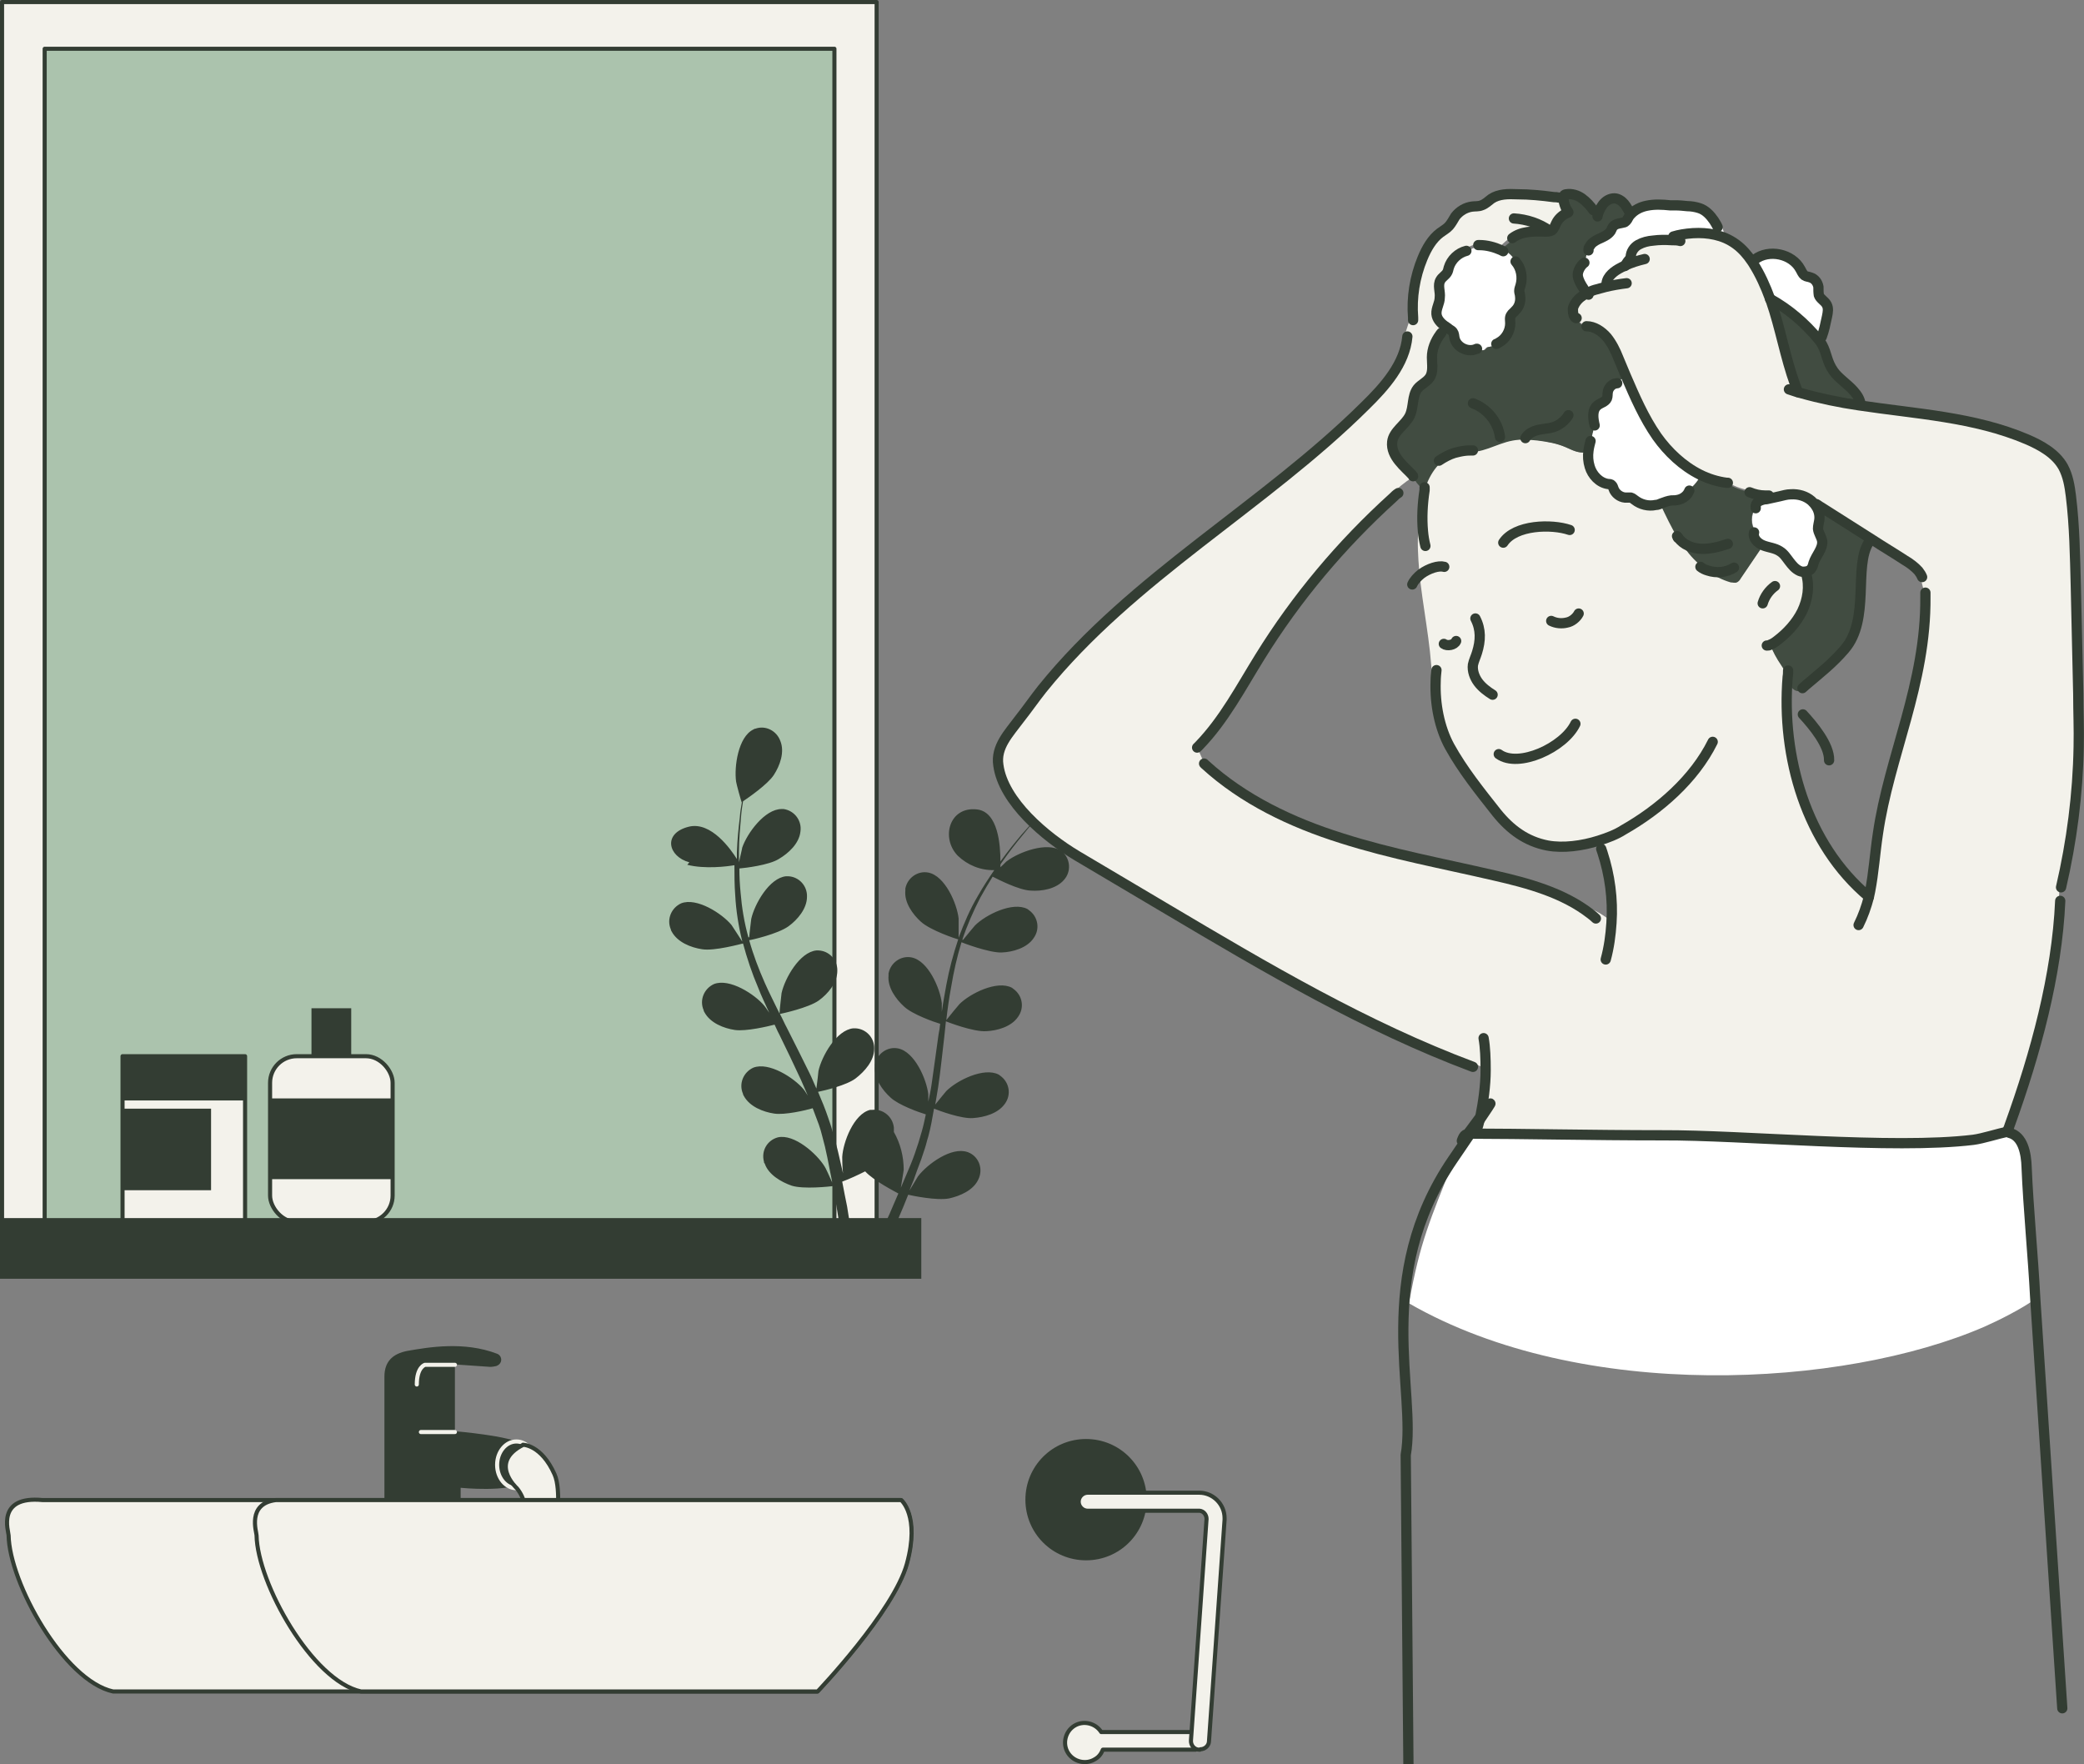 <?xml version="1.0" encoding="UTF-8"?>
<svg id="Calque_1" xmlns="http://www.w3.org/2000/svg" xmlns:xlink="http://www.w3.org/1999/xlink" version="1.1" viewBox="0 0 508.5 430.4">
  <rect x="0" y="0" width="508.5" height="430.4" fill="#808080" stroke="none"/>
  <!-- Generator: Adobe Illustrator 29.0.0, SVG Export Plug-In . SVG Version: 2.1.0 Build 186)  -->
  <defs>
    <style>
      .st0, .st1, .st2, .st3 {
        fill: none;
      }

      .st1 {
        stroke: #f3f2eb;
      }

      .st1, .st2, .st3 {
        stroke-linecap: round;
        stroke-linejoin: round;
      }

      .st4 {
        fill: #333d33;
      }

      .st5 {
        clip-path: url(#clippath-1);
      }

      .st6 {
        clip-path: url(#clippath-3);
      }

      .st7 {
        clip-path: url(#clippath-4);
      }

      .st8 {
        clip-path: url(#clippath-2);
      }

      .st9 {
        fill: #f3f2eb;
      }

      .st10 {
        stroke: #000;
        stroke-miterlimit: 10;
      }

      .st10, .st11 {
        fill: #fff;
      }

      .st12 {
        fill: #d6b399;
      }

      .st13 {
        fill: #414c41;
      }

      .st2, .st3 {
        stroke: #333d33;
      }

      .st14 {
        fill: #abc3ad;
      }

      .st3 {
        stroke-width: 2.5px;
      }

      .st15 {
        clip-path: url(#clippath);
      }
    </style>
    <clipPath id="clippath">
      <rect class="st0" width="299.3" height="430.4"/>
    </clipPath>
    <clipPath id="clippath-1">
      <rect class="st0" width="299.3" height="430.4"/>
    </clipPath>
    <clipPath id="clippath-2">
      <rect class="st0" width="299.3" height="430.4"/>
    </clipPath>
    <clipPath id="clippath-3">
      <rect class="st0" width="299.3" height="430.4"/>
    </clipPath>
    <clipPath id="clippath-4">
      <rect class="st0" width="299.3" height="430.4"/>
    </clipPath>
  </defs>
  <g id="Groupe_351">
    <rect id="Rectangle_302" class="st14" x="8.4" y="10.8" width="196" height="292"/>
    <g id="Groupe_248">
      <g id="Groupe_239">
        <g class="st15">
          <g id="Groupe_238">
            <path id="Tracé_1858" class="st4" d="M279.8,365.9c0-8.2-6.6-14.8-14.8-14.8-8.2,0-14.8,6.6-14.8,14.8s6.6,14.8,14.8,14.8,14.8-6.6,14.8-14.8h0"/>
            <path id="Tracé_1859" class="st9" d="M292.1,423.3c0-.2,0-.4,0-.7-.1,0-.3,0-.4,0h-23c-1.4-2.2-4.4-2.9-6.6-1.5-2.2,1.4-2.9,4.4-1.5,6.6,1.4,2.2,4.4,2.9,6.6,1.5.9-.5,1.5-1.3,1.9-2.3h22.6c.3-1.2.4-2.4.4-3.6"/>
            <path id="Tracé_1860" class="st2" d="M292.1,423.3c0-.2,0-.4,0-.7-.1,0-.3,0-.4,0h-23c-1.4-2.2-4.4-2.9-6.6-1.5-2.2,1.4-2.9,4.4-1.5,6.6,1.4,2.2,4.4,2.9,6.6,1.5.9-.5,1.5-1.3,1.9-2.3h22.6c.3-1.2.4-2.4.4-3.6Z"/>
            <path id="Tracé_1861" class="st9" d="M292.8,426.9c0,0-.1,0-.2,0-1.2,0-2.1-1.1-2-2.3,0,0,0,0,0,0l3.8-54c0-1-.7-1.9-1.7-2,0,0,0,0-.1,0h-27.2c-1.2,0-2.2-1-2.2-2.2s1-2.2,2.2-2.2h27.2c3.4,0,6.2,2.8,6.2,6.2,0,.1,0,.3,0,.4l-3.8,54c0,1.1-1,2-2.1,2"/>
            <path id="Tracé_1862" class="st2" d="M292.8,426.9c0,0-.1,0-.2,0-1.2,0-2.1-1.1-2-2.3,0,0,0,0,0,0l3.8-54c0-1-.7-1.9-1.7-2,0,0,0,0-.1,0h-27.2c-1.2,0-2.2-1-2.2-2.2s1-2.2,2.2-2.2h27.2c3.4,0,6.2,2.8,6.2,6.2,0,.1,0,.3,0,.4l-3.8,54c0,1.1-1,2-2.1,2Z"/>
          </g>
        </g>
      </g>
      <path id="Tracé_1863" class="st9" d="M10.9,11.9h192.7v286.2H10.9V11.9ZM.5,309.4h213.4V.5H.5v308.9Z"/>
      <g id="Groupe_241">
        <g class="st5">
          <g id="Groupe_240">
            <path id="Tracé_1864" class="st2" d="M.5,309.4h213.4V.5H.5v308.9ZM203.6,298.1H10.9V11.9h192.7v286.2Z"/>
          </g>
        </g>
      </g>
      <rect id="Rectangle_292" class="st9" x="29.9" y="257.7" width="29.9" height="40.5"/>
      <rect id="Rectangle_293" class="st2" x="29.9" y="257.7" width="29.9" height="40.5"/>
      <rect id="Rectangle_294" class="st4" x="29.9" y="270.5" width="21.6" height="19.9"/>
      <rect id="Rectangle_295" class="st4" x="29.9" y="257.7" width="29.9" height="10.8"/>
      <g id="Groupe_243">
        <g class="st8">
          <g id="Groupe_242">
            <path id="Tracé_1865" class="st9" d="M88.8,257.7h-15.9c-3.9,0-7,3.1-7,7h0v26.5c0,3.9,3.1,7,7,7h15.9c3.9,0,7-3.1,7-7h0v-26.5c0-3.9-3.1-7-7-7h0"/>
            <rect id="Rectangle_296" class="st2" x="65.9" y="257.7" width="29.9" height="40.5" rx="6.5" ry="6.5"/>
            <rect id="Rectangle_297" class="st4" x="65.9" y="268" width="29.9" height="19.7"/>
            <rect id="Rectangle_298" class="st4" x="76" y="246" width="9.7" height="11.8"/>
            <path id="Tracé_1866" class="st4" d="M216.6,297.2H0v14.8h224.8v-14.8h-8.2Z"/>
          </g>
        </g>
      </g>
      <g id="Groupe_245">
        <g class="st6">
          <g id="Groupe_244">
            <path id="Tracé_1867" class="st4" d="M93.8,368.8v-32.9c0-3.7,2-5.6,5.6-6.3,5.2-.9,13.8-2.4,21.9.7.8.3,1.2,1.2.9,2-.2.5-.6.8-1.1,1-.5.1-1,.2-1.5.2l-8.6-.6v16.3s13.5,1.1,16.6,3.2,3.4,6.6,0,9.2-15.2,1.4-15.2,1.4v6.3l-18.6-.6Z"/>
            <path id="Tracé_1868" class="st4" d="M130.7,357.4c0,3.2-2.1,5.7-4.7,5.7s-4.7-2.6-4.7-5.7,2.1-5.7,4.7-5.7,4.7,2.6,4.7,5.7"/>
            <ellipse id="Ellipse_6" class="st1" cx="126" cy="357.4" rx="4.7" ry="5.7"/>
            <path id="Tracé_1869" class="st9" d="M127.6,352.5s4.5,0,7.7,7.2c.9,2,.9,5.1.9,7,0,1-1.7,1.9-2.7,1.9h-3.6c-.9,0-1.6-.6-1.8-1.4-.4-1.5-1-2.9-2-4.1,0,0-7-6.3,1.6-10.6"/>
            <path id="Tracé_1870" class="st2" d="M127.6,352.5s4.5,0,7.7,7.2c.9,2,.9,5.1.9,7,0,1-1.7,1.9-2.7,1.9h-3.6c-.9,0-1.6-.6-1.8-1.4-.4-1.5-1-2.9-2-4.1,0,0-7-6.3,1.6-10.6Z"/>
            <path id="Tracé_1871" class="st4" d="M111,333h-7.3s-2,.5-2,4.8"/>
            <path id="Tracé_1872" class="st1" d="M111,333h-7.3s-2,.5-2,4.8"/>
            <line id="Ligne_32" class="st0" x1="111" y1="349.4" x2="102.7" y2="349.4"/>
            <line id="Ligne_33" class="st1" x1="111" y1="349.4" x2="102.7" y2="349.4"/>
            <path id="Tracé_1873" class="st9" d="M10.4,366h209.4s4.6,3.7,1.4,15.5-21.8,31.2-21.8,31.2H27.6c-12-2.6-25.3-26.5-25.5-38.1,0-.9-3.2-9.7,8.3-8.6"/>
            <path id="Tracé_1874" class="st2" d="M10.4,366h209.4s4.6,3.7,1.4,15.5-21.8,31.2-21.8,31.2H27.6c-12-2.6-25.3-26.5-25.5-38.1,0-.9-3.1-9.7,8.3-8.6Z"/>
            <path id="Tracé_1875" class="st9" d="M219.8,366H67.3c-7.1.9-4.7,7.8-4.7,8.6.2,11.6,13.5,35.5,25.5,38.1h111.4s18.6-19.5,21.8-31.2-1.4-15.5-1.4-15.5"/>
            <path id="Tracé_1876" class="st2" d="M219.8,366H67.3c-7.1.9-4.7,7.8-4.7,8.6.2,11.6,13.5,35.5,25.5,38.1h111.4s18.6-19.5,21.8-31.2-1.4-15.5-1.4-15.5Z"/>
          </g>
        </g>
      </g>
      <g id="Groupe_247">
        <g class="st7">
          <g id="Groupe_246">
            <path id="Tracé_1877" class="st4" d="M167.7,211c4.3,1.1,9.8.4,11.5.1,0,2.3,0,4.8.2,7.4.2,3.7.8,7.5,1.7,11.1,0,0,0,0,0,.1-.6-1-2.5-3.8-2.6-4-2.3-2.8-8.5-6.8-12.3-5.3-2.4,1.1-3.6,3.9-2.5,6.4,0,.2.1.3.2.5,1.4,2.6,4.7,3.9,7.4,4.3,3,.5,9.5-1.3,10-1.4,1,3.7,2.2,7.3,3.7,10.8.8,2.1,1.8,4.1,2.7,6.1-.6-.9-1.1-1.6-1.2-1.7-2.3-2.8-8.5-6.8-12.3-5.3-2.4,1.1-3.6,3.9-2.5,6.4,0,.2.1.3.2.5,1.4,2.6,4.7,3.9,7.4,4.3,2.7.4,8.2-.9,9.7-1.3.4.8.7,1.6,1.1,2.3,1.8,3.7,3.6,7.4,5.3,11.1.6,1.3,1.1,2.6,1.7,3.9-.5-.8-.9-1.4-1-1.5-2.3-2.8-8.5-6.8-12.3-5.3-2.4,1.1-3.6,3.9-2.5,6.4,0,.2.1.3.2.5,1.4,2.6,4.7,3.9,7.4,4.3,2.6.4,7.7-.8,9.4-1.3.5,1.3,1,2.7,1.5,4,.3.9.6,1.8.8,2.7.2.9.5,1.8.7,2.7.4,1.8.8,3.6,1.1,5.3.2,1.2.5,2.3.7,3.5-.6-1.3-1.7-3.8-1.9-4-1.9-3.1-7.4-8-11.4-7.1-2.6.7-4.1,3.3-3.4,5.9,0,.2,0,.3.2.5.9,2.7,4,4.5,6.6,5.4,2.9.9,9.2.2,10,.1.4,1.9.7,3.8,1,5.5.2,1.3.4,2.6.6,3.8h2.6c-.2-1.3-.5-2.8-.7-4.3-.4-1.9-.8-4-1.2-6.1,1.9-.7,3.8-1.6,5.6-2.5,2.1,2.3,7.4,5,8.1,5.4-.8,1.8-1.5,3.5-2.2,5.1-.4.9-.8,1.7-1.2,2.6h2.7c.2-.5.5-1,.7-1.6.8-1.8,1.6-3.8,2.4-5.8.8.2,7,1.5,10,.9,2.7-.6,5.9-2,7.1-4.6,1.2-2.4.3-5.3-2.1-6.5-.2,0-.3-.2-.5-.2-3.9-1.4-9.8,2.9-12.1,5.9-.1.2-1.3,2.2-2.1,3.5.3-.8.6-1.6,1-2.5.6-1.7,1.2-3.4,1.9-5.2.3-.9.6-1.8.9-2.7.3-.9.5-1.9.8-2.8.6-2.2,1-4.5,1.4-6.8,1.5.6,6.7,2.5,9.5,2.3s6.1-1.1,7.8-3.5c1.6-2.2,1.1-5.2-1.1-6.8-.1-.1-.3-.2-.4-.3-3.6-1.9-10.2,1.4-12.8,4-.2.2-1.8,2.2-2.7,3.3.2-1.4.5-2.8.7-4.2.6-4,1-8.2,1.5-12.3.1-1.3.3-2.5.4-3.8.5.2,6.7,2.6,9.8,2.4,2.7-.1,6.2-1.1,7.8-3.5,1.6-2.2,1.1-5.2-1.1-6.8-.1-.1-.3-.2-.4-.3-3.6-1.9-10.2,1.4-12.8,4-.2.2-2.6,3.1-3.2,3.9.3-2.8.7-5.5,1.2-8.2.6-3.6,1.4-7.2,2.5-10.8.2.1,6.7,2.6,9.8,2.5,2.7-.1,6.2-1.1,7.8-3.5,1.6-2.2,1.1-5.2-1.1-6.8-.1-.1-.3-.2-.4-.3-3.6-1.9-10.2,1.4-12.8,4-.2.2-2,2.4-2.9,3.5h-.2c1.2-3.6,2.7-7,4.4-10.3,1-1.8,2-3.5,3-5.1,1.2.6,6.4,3.3,9.3,3.4,2.7.2,6.2-.4,8.1-2.6,1.8-2,1.6-5-.3-6.8-.1-.1-.3-.2-.4-.3-3.4-2.3-10.3.3-13.2,2.5-.1,0-.8.8-1.6,1.5,0-.2,0-.4,0-.6.1-.2.2-.4.3-.5,1.8-2.6,3.5-4.8,5.1-6.7.9-1.1,1.7-2.1,2.5-3,1.4,0,7.2,0,9.8-1.2,2.5-1.1,5.3-3.2,6-6.1.7-2.6-.9-5.2-3.4-5.9-.2,0-.3,0-.5-.1-4.1-.5-9,5-10.5,8.3-.1.3-1.7,5-1.6,5h0c-.8.9-1.6,1.8-2.5,2.8-1.6,1.9-3.4,4.1-5.2,6.6,0-3.9-.5-12.1-5.7-12.7-6.8-.8-8.9,7-4.7,11.3,2.4,2.3,5.6,3.6,8.9,3.5-1.3,1.9-2.7,4-4,6.3-1.9,3.2-3.4,6.7-4.7,10.2,0,0,0,0,0,.1,0-1.2,0-4.5,0-4.8-.4-3.6-3.3-10.4-7.4-11.2-2.6-.5-5.1,1.3-5.6,3.9,0,.2,0,.3,0,.5-.3,2.9,1.8,5.8,3.8,7.6,2.3,2.1,8.6,4.2,9.1,4.3-1.2,3.6-2.2,7.3-2.9,11.1-.4,2.2-.8,4.4-1.1,6.6,0-1,0-2,0-2.1-.4-3.6-3.3-10.4-7.4-11.2-2.6-.5-5.1,1.3-5.6,3.9,0,.2,0,.3,0,.5-.3,2.9,1.8,5.8,3.8,7.6,2,1.9,7.4,3.8,8.8,4.2-.1.9-.2,1.7-.4,2.6-.6,4.1-1.1,8.2-1.7,12.2-.2,1.4-.5,2.8-.8,4.2,0-.9,0-1.7,0-1.8-.4-3.6-3.3-10.4-7.4-11.2-2.6-.5-5.1,1.3-5.6,3.9,0,.2,0,.3,0,.5-.3,2.9,1.8,5.8,3.8,7.6,1.9,1.8,6.9,3.6,8.6,4.1-.3,1.4-.6,2.8-1,4.2-.3.9-.5,1.8-.8,2.7l-.9,2.7c-.6,1.7-1.3,3.4-2,5-.5,1.1-.9,2.2-1.4,3.3.2-1.4.7-4.1.7-4.4,0-3.2-.8-6.4-2.4-9.2,0-.4,0-.7,0-1.1-.3-2.7-2.7-4.6-5.3-4.3-.2,0-.3,0-.5,0-4,1-6.6,7.9-6.8,11.5,0,.2,0,2.6.2,4-.2-.9-.4-1.7-.6-2.6-.4-1.8-.8-3.5-1.3-5.4l-.8-2.7c-.2-.9-.6-1.8-.9-2.8-.7-2.1-1.6-4.3-2.5-6.4,1.5-.3,7-1.6,9.2-3.3s4.5-4.3,4.5-7.2c.1-2.7-2-4.9-4.6-5-.2,0-.3,0-.5,0-4.1.4-7.7,6.8-8.5,10.4,0,.2-.3,2.8-.5,4.3-.6-1.3-1.1-2.6-1.7-3.8-1.8-3.7-3.7-7.4-5.5-11-.6-1.1-1.1-2.3-1.7-3.4.5-.1,7-1.5,9.5-3.3,2.2-1.6,4.5-4.3,4.5-7.2.1-2.7-2-4.9-4.6-5-.2,0-.3,0-.5,0-4.1.4-7.7,6.8-8.5,10.4,0,.3-.5,4-.5,5-1.2-2.5-2.5-5-3.6-7.5-1.5-3.4-2.8-6.8-3.8-10.4.3,0,7-1.5,9.6-3.4,2.2-1.6,4.5-4.3,4.5-7.2.1-2.7-2-4.9-4.6-5-.2,0-.3,0-.5,0-4.1.4-7.7,6.8-8.5,10.4,0,.2-.4,3.1-.5,4.5h-.2c-1-3.6-1.6-7.2-1.9-10.9-.2-2-.3-4-.3-5.9,1.3-.1,7.2-.8,9.6-2.3,2.4-1.4,5-3.8,5.3-6.7.4-2.6-1.4-5.1-4.1-5.5-.2,0-.3,0-.5,0-4.1,0-8.4,5.9-9.6,9.4,0,.2-.5,2.2-.8,3.6,0-.9,0-1.7,0-2.6,0-3.1.3-5.9.5-8.4.1-1.4.3-2.7.5-3.9,1.2-.8,6-4.1,7.5-6.4,1.5-2.3,2.7-5.6,1.6-8.3-.9-2.5-3.6-3.9-6.1-3-.2,0-.3.1-.5.2-3.7,1.8-4.7,9.1-4.2,12.7,0,.3,1.3,5.1,1.4,5.1h0c-.2,1.1-.4,2.3-.5,3.7-.3,2.5-.6,5.3-.7,8.4,0,.6,0,1.2,0,1.7-1.5-2.4-6.3-9.2-11.7-7.9-6.5,1.6-5.1,7.3.1,8.7"/>
          </g>
        </g>
      </g>
    </g>
  </g>
  <g>
    <g>
      <path class="st11" d="M359.7,276.7c11,0,29.1.4,46,.4,19.8-.1,56.3,3.5,76,1.1,2.3-.3,6-1.5,8.4-2,0,0,0,.2,0,.3h.3c3.3.9,4.1,5.1,4.2,8.5.4,9.8,1.6,22.1,2.1,31.9-3.5,2.5-9.1,5.3-12.5,6.8-34.3,14.9-98.2,18.6-140.4-5.7,2.7-15.2,5.2-20.4,10.9-34.9.6-1.6,1.6-3,2.2-4.6.6-1.6.9-1.7,2.6-1.7h.2Z"/>
      <path class="st11" d="M445.2,79.7l.6.2c-.3,1.5-.7,2.9-1.2,4.3-.2-.4-.5-.9-.9-1.3-3.3-4-7.3-7.4-11.8-9.9-1.1-3-2.4-5.9-4.1-8.6-.1-.2-.3-.4-.4-.6.3-.1.6-.2.9-.3h0c3.4-2.8,9.1-1.5,11.1,2.3.3.5.5,1.1,1,1.5.4.3,1,.3,1.5.5,1,.3,1.7,1.2,1.9,2.3,0,.7,0,1.4.1,2,.3.9,1.4,1.4,1.9,2.3.5.9.3,1.9.1,2.9-.2.9-.4,1.8-.6,2.7Z"/>
      <path class="st11" d="M431,121.8c1.1-.2,2.1-.5,3.2-.7.9-.2,1.9-.4,2.8-.5,1.8,0,3.7.5,5,1.6.4.4.8.8,1.1,1.3.6,1.1,1,2.3.8,3.5,0,.7-.3,1.3-.3,2,0,1,.8,1.9,1,2.9.3,2-1.5,3.6-2.1,5.5-.1.4-.2.7-.4,1.1-.4.8-1.3,1.1-2.2,1-.3,0-.6,0-.8-.2-1.1-.4-1.8-1.4-2.5-2.3-.7-.9-1.3-1.9-2.3-2.5-1.2-.8-2.7-.9-4-1.4,0,0,0,0,0,0-1.4-.5-2.7-1.8-2.3-3.2l.4-.2c-1.2-1.7-1.2-4.1,0-5.8,0-.5.2-1.1.6-1.4.5-.4,1.1-.5,1.7-.6.1,0,.2,0,.3,0Z"/>
      <path class="st13" d="M440.7,167.1h0c-.4.7-.9,1.3-1.6,1.5-.9.2-1.8-.5-2.2-1.3-.4-.7-.5-1.5-.8-2.2,0-.1,0-.3-.2-.4-.3-.7-.8-1.4-1.2-2-1.1-1.7-2.1-3.5-2.8-5.3.6-.2,1.2-.6,1.7-1,2.5-1.9,4.7-4.3,6.1-7.1,1.4-2.9,1.9-6.2,1-9.2h-.6c0,0,0-.2-.1-.4.9,0,1.8-.2,2.2-1,.2-.3.3-.7.4-1.1.6-1.9,2.4-3.6,2.1-5.5-.2-1-.9-1.9-1-2.9,0-.7.2-1.3.3-2,.2-1.2-.1-2.5-.8-3.5.4,0,.8,0,1.2.1,4.2,2.7,8.4,5.3,12.6,8-.2.3-.4.5-.5.8l-.3-.2c-3.8,5.9.3,18.8-5.9,26.1-3,3.5-6,5.8-9.4,8.7Z"/>
      <path class="st13" d="M431.9,72.9c4.5,2.5,8.5,5.9,11.8,9.9.4.5.7.9.9,1.3,1.2,2.2,1.1,4.1,2.8,6.5,1.1,1.6,3.4,3.1,4.9,4.8.5,1.1.9,2.3,1.3,3.5-4.8-.7-9.5-1.6-14.2-3-.6-.7-1.1-1.4-1.5-2.1-2.4-6.6-3.6-13.8-5.9-20.4,0-.2-.1-.3-.2-.5Z"/>
      <path class="st9" d="M347.1,129.6c-.3-3.3-.1-6.7.4-10,0-.1,0-.3,0-.4,1.2-3.8,3.6-7.2,7.3-8.6h0c.8-.3,1.6-.5,2.4-.6,3.9.8,7.8-1.9,11.7-2.6,2-.4,4.2-.2,6.2,0,2.3.3,4.6.7,6.7,1.6,1.2.5,2.3,1.2,3.6,1.3.7,0,1.5,0,2.1-.3-.2,1.4-.1,2.7.3,4,.6,2,2.3,3.9,4.5,4.2.3,0,.7,0,.9.3.2.2.3.5.4.8.4,1.2,1.6,2.1,2.8,2.2.5,0,.9,0,1.4,0,.4.1.7.4,1,.6,1.4,1.1,3.3,1.6,5.1,1.2.5,0,.9-.2,1.4-.4,1.3,2.8,2.6,5.5,4.2,8.1h0c.6,1,1.3,2.1,2.1,3,1.5,1.9,3.2,3.6,5.1,5,1.7,1.3,3.7,2.3,5.7,2.8.5.1,1,.2,1.5,0,.4-.2.7-.5.9-.9,1.8-2.7,3.7-5.4,5.5-8.1,1.3.5,2.8.6,4,1.4,1,.6,1.6,1.6,2.3,2.5.7.9,1.4,1.8,2.5,2.3.3.1.5.2.8.2,0,.2,0,.4.1.6h.6c.9,2.9.4,6.2-1,9.1-1.4,2.8-3.6,5.2-6.1,7.1-.5.4-1.1.8-1.7,1,.7,1.9,1.7,3.7,2.8,5.3.4.7.9,1.3,1.2,2,0,.1.1.3.2.4-1.6,19.5,4.5,40.9,19.8,53.7h0c.1-.5.2-.9.3-1.4.9-4.6,1.2-9.4,1.9-14,2.7-18.9,11.8-36.6,11.6-57.9-.4-2.1-1-4.2-1.7-6.2-.9-1.1-2.1-1.9-3.3-2.6-2.6-1.7-5.3-3.3-7.9-5-4.2-2.6-8.4-5.3-12.6-8-.4,0-.8,0-1.2-.1-.3-.5-.7-.9-1.1-1.3-1.4-1.2-3.2-1.7-5-1.6-1,0-1.9.3-2.8.5-1.1.2-2.1.5-3.2.7-.1-.3-.2-.6-.3-.9-.1-.3-.2-.6-.3-.8-1.1,0-2.3,0-3.4-.2-2-.3-3.9-1.1-5.6-2.1-2.3-.3-4.5-1-6.5-2-4.2-2.1-7.8-5.5-10.5-9.3-3.2-4.5-5.4-9.6-7.6-14.8-.6-1.4-1.2-2.9-1.8-4.3-.8-1.8-1.6-3.6-2.8-5.1-1.2-1.5-3-2.6-5-2.7v.2c-1.2-.4-2.1-1.3-2.7-2.3-.4-.7-.6-1.5-.6-2.3.3-1.1,1-2,1.9-2.7.5-.4,1-.7,1.6-1,.6-.3,1.3-.5,1.9-.8.8-.3,1.7-.5,2.6-.7,0-.3.1-.6.2-.9.2-1.7,1.9-3,3.5-3.8.3-.2.7-.3,1-.5.4-.8.9-1.5,1.5-2h-.1c0-1.4.8-2.5,1.9-3.1,1.1-.6,2.3-.9,3.6-1,1.5-.2,3-.2,4.5-.1.8-.5,1.7-1,2.5-1.4,3.6-.6,7.3-.5,10.6.9.9.4,1.8.9,2.6,1.5,1.5,1.1,2.8,2.6,3.8,4.1.1.2.3.4.4.6,1.7,2.7,3,5.6,4.1,8.6,0,.2.1.3.2.5,2.3,6.6,3.5,13.8,5.9,20.4.2.6.5,1.3.7,1.9.2,0,.5.2.7.2,4.6,1.3,9.4,2.3,14.2,3,13.9,2.1,28.1,2.8,41,8.3,3.5,1.5,7,3.5,8.8,6.7,1.2,2.2,1.6,4.7,1.9,7.1.9,7.3,1,14.6,1.2,21.9.2,8.8.4,17.6.6,26.4,0,4.3.2,8.6.1,12.9-.2,11.6-1.7,23.1-4.3,34.3l-.5.5c.2.8.2,1.7,0,2.5h.2c-.8,18.2-6,37.2-12.4,54.9,0,.5-.2,1-.3,1.5-2.4.5-6.1,1.7-8.4,2-19.7,2.4-56.2-1.2-76-1.1-16.9,0-34.9-.4-46-.4.4-1.4.9-2.8,1.3-4.2h0c.8-3.4,1.3-7.5,1.3-11.4-.9-.4-1.8-.8-2.8-1.2l-.2.5c-26.2-9.8-50.4-24.2-74.5-38.4-7.4-4.4-14.7-8.7-22.1-13.1-7.7-4.6-18-13.2-19.2-22.1-.6-4.6,2.7-7.9,5.1-11.2,1.8-2.5,3.6-5,5.6-7.4,22.1-27.4,54-44.7,78.8-69.1,4.8-4.7,9.6-10.2,10.3-16.9h-.2c.5-1.6,1-3.1,1.6-4.6-.4-4.9.4-9.9,2.3-14.5,1-2.4,2.3-4.7,4.3-6.2.8-.6,1.6-1,2.2-1.7.6-.7,1-1.5,1.5-2.3,1-1.3,2.5-2.2,4.1-2.4.8-.1,1.6,0,2.3-.3.9-.3,1.6-1,2.4-1.6,1.8-1.2,4.1-1.2,6.3-1.1,3,0,6,.3,9,.7h0c.7.5,1.5.7,2.3.7.1.9.4,1.7.8,2.5,0,.2,0,.5,0,.7-1.1.5-2,1.4-2.6,2.5-.3.6-.5,1.3-1,1.7-.5.3-1.1.3-1.8.3-2.8,0-5.8,0-7.9,1.6v.3c-.8.6-1.8,1.4-2.6,2.3,0,.1-.2.2-.3.3-1.6-.8-3.4-1.2-5.2-1.2v.2c-1.1.2-2.2.7-3.1,1.3h0c-2,.5-3.7,2-4.3,4-.1.4-.2.9-.4,1.2-.4.7-1.2,1.1-1.6,1.8-.8,1.3,0,2.9-.2,4.3,0,1.4-.9,2.6-.8,4,.1,1.2,1,2.2,2,2.9-.5.7-1.2,1.3-1.1,2.1-1.2,1.6-1.9,3.6-2,5.6,0,1.7.3,3.6-.6,5-.7,1.1-2,1.6-2.9,2.6-1.5,1.8-1,4.5-1.9,6.6-1.1,2.4-4,3.8-4.3,6.4-.5,3.6,3.2,6.3,5,8.2h-.1c.1.4.3.7.4,1-1.9,1.2-3.6,2.6-5.2,4.2h0c-12.6,11.4-23.5,24.6-32.5,39-4.6,7.4-8.7,15.3-14.8,21.6,0,.1,0,.3,0,.4,0,.8.4,1.5.7,2.2.3.6.5,1.2.8,1.8h0c9.4,8.7,21.2,14.3,33.3,18.1,12.2,3.9,24.8,6.2,37.3,9.1,8.3,1.9,16.8,4.2,23.5,9.4l.4-.6c1.7.7,3.3,1.7,4.7,2.8.3-5.8-.4-11.7-2.2-17.2h0c-.3-1-.6-2-.9-3-4.2,1.3-8.8,1.8-12.5,1.2-5.2-.9-9.2-3.9-12.4-8-4.1-5.2-8.3-10.4-11.5-16.2-2.5-4.6-3.5-10.4-3.4-15.8h-.5c-.3-8.8-2.3-17.5-3.1-26.2-.3-3.5-.5-6.9-.2-10.4h.6Z"/>
      <path class="st12" d="M427,119.9c1.1.2,2.3.3,3.4.2.1.3.2.6.3.8-1.3,0-2.6-.3-3.8-.8v-.2Z"/>
      <path class="st11" d="M410.4,57.2c-.9.4-1.7.9-2.5,1.4-1.5,0-3,0-4.5.1-1.2.1-2.5.4-3.6,1-1.1.6-1.9,1.8-1.9,3h.1c-.6.7-1.2,1.4-1.5,2.2-.3.1-.7.3-1,.5-1.6.8-3.3,2-3.5,3.8,0,.3-.2.6-.2.9-.9.2-1.7.5-2.6.7-.7.2-1.3.5-1.9.8-.3-.3-.6-.7-.8-1.1-.6-.9-1.2-1.9-1.4-3-.2-1.1.7-2.6,1.6-3.3h0c0-1.4.4-2.9,1.1-4.1h.2c.4-.7,1.2-1.2,2-1.6,1.1-.5,2.4-1,3.1-2,.3-.5.4-1.1.9-1.4.6-.5,1.5-.5,2.2-.7.3,0,.5-.2.7-.4.2-.2.3-.4.4-.6.2-.4.4-.7.7-1,1-1.1,2.4-1.8,3.9-2.1,1.9-.4,3.8-.3,5.7-.1.4,0,.9,0,1.3,0,1,0,1.9.1,2.9.2,1,0,2.1.2,3,.5,1.5.5,2.6,1.7,3.5,3h.2c1,.4,1.7,1.3,2,2.4.2.6.3,1.3.4,2-3.2-1.4-7-1.6-10.6-.9Z"/>
      <path class="st13" d="M411.6,120.8c-.2-.2-.4-.3-.3-.4,1.2-1.4,3.1-2.8,3.5-4.5,2,1,4.2,1.7,6.5,2,1.7,1,3.6,1.8,5.6,2.1v.2c1.1.5,2.4.8,3.7.8.1.3.2.6.3.9-.1,0-.2,0-.3,0-.6.1-1.2.3-1.7.6-.4.3-.7.9-.6,1.4-1.2,1.7-1.2,4.1,0,5.8l-.4.2c-.4,1.4.9,2.7,2.3,3.2,0,0,0,0,0,0-1.8,2.7-3.7,5.4-5.5,8.1-.2.4-.5.7-.9.9-.5.2-1,0-1.5,0-2.1-.6-4-1.6-5.7-2.8-1.9-1.4-3.7-3.1-5.1-5-.8-1-1.4-2-2.1-3h0c-1.6-2.6-2.9-5.4-4.2-8.1.8-.3,1.6-.6,2.4-.7.6,0,1.2,0,1.9-.2.8-.2,1.5-.7,2-1.3Z"/>
      <path class="st11" d="M389.1,103.8c-.4-1.7-.7-3.8.7-4.9.7-.6,1.9-.8,2.3-1.7.2-.5.1-1,.2-1.5.1-.9.8-1.8,1.7-2.1.7-.9,1.8-1.3,2.8-1.9,2.2,5.1,4.4,10.2,7.6,14.8,2.7,3.8,6.3,7.2,10.5,9.3-.4,1.7-2.3,3.2-3.5,4.5,0,.1,0,.3.3.4-.5.7-1.2,1.2-2,1.3-.6.1-1.2.1-1.9.2-.8.1-1.6.4-2.4.7-.5.2-.9.3-1.4.4-1.8.4-3.7-.1-5.1-1.2-.3-.2-.6-.5-1-.6-.4-.1-.9,0-1.4,0-1.3,0-2.5-.9-2.8-2.2,0-.3-.1-.6-.4-.8-.2-.2-.6-.3-.9-.3-2.1-.3-3.8-2.1-4.5-4.2-.4-1.3-.5-2.7-.3-4,0-.8.3-1.6.5-2.3h0c.2-1.3.5-2.7.9-3.8Z"/>
      <path class="st11" d="M366.4,60.8c1.5.5,2.7,1.7,3.4,3.1h0c1.4,1.6,1.9,3.9,1.2,5.9-.1.4-.3.9-.3,1.3,0,.4,0,.8.2,1.2.2,1.3-.3,2.7-1.2,3.6-.4.3-.8.6-1,1.1-.3.6-.2,1.4-.2,2,0,1.9-1.1,3.8-2.8,4.7-.4.4-1.3.8-2.7,1-.4,0-.6.5-.9.7-.6.2-1.1,0-1.7-.2-2,1.1-5-.3-5.4-2.6-.1-.5-.1-1.1-.4-1.5-.2-.3-.6-.5-.9-.7-.4-.2-.8-.5-1.1-.8-1-.8-1.9-1.7-2-2.9-.1-1.4.7-2.6.8-4,.1-1.5-.6-3.1.2-4.3.4-.7,1.2-1.1,1.6-1.8.2-.4.3-.8.4-1.2.6-2,2.3-3.5,4.3-4.1h0c1-.5,2-1,3.1-1.2v-.2c1.8,0,3.6.5,5.2,1.2,0-.1.2-.2.3-.3Z"/>
      <path class="st13" d="M369.2,58.5v-.3c2-1.7,5-1.7,7.8-1.6.6,0,1.3,0,1.8-.3.5-.4.7-1.1,1-1.7.5-1.1,1.5-2,2.6-2.5.1,0,.3-.1.4-.2-.1-.2-.2-.4-.4-.6-.4-.8-.7-1.6-.8-2.5,0-.1,0-.3,0-.4,0-.2,0-.4.1-.6.1-.2.4-.3.6-.3,1.3-.2,2.7.2,3.8,1,1.1.8,2,1.8,2.8,2.9h0c.3.4.5.8.8,1.2h.3c.3-.9.7-1.8,1.3-2.6.7-.9,1.7-1.5,2.8-1.5.9,0,1.8.6,2.4,1.3.6.7,1,1.6,1.5,2.4h.1c-.3.4-.5.8-.7,1.1-.1.2-.2.5-.4.6-.2.2-.5.3-.7.4-.8.2-1.7.1-2.2.7-.4.4-.6,1-.9,1.4-.7,1.1-2,1.5-3.1,2-.8.4-1.6,1-2,1.7h-.2c-.7,1.2-1,2.6-1.1,4.1h0c-.9.6-1.8,2.2-1.6,3.3.2,1.1.8,2.1,1.4,3,.2.4.5.8.8,1.1-.6.3-1.1.6-1.6,1-.9.7-1.6,1.7-1.9,2.7,0,.2,0,.4,0,.6,0,.7.2,1.5.7,1.8.6,1,1.5,1.9,2.6,2.3v-.2c2,0,3.8,1.2,5,2.7,1.2,1.5,2.1,3.3,2.8,5.1.6,1.4,1.2,2.9,1.8,4.3-1,.5-2.1,1-2.8,1.9-.9.3-1.6,1.1-1.7,2.1,0,.5,0,1-.2,1.5-.4.9-1.5,1.1-2.3,1.7-1.4,1.1-1.1,3.2-.7,4.9-.4,1.1-.7,2.6-.9,3.8h0c-.2.8-.4,1.5-.5,2.3-.6.3-1.4.4-2.1.3-1.3-.2-2.4-.8-3.6-1.3-2.1-.9-4.4-1.3-6.7-1.6-2.1-.2-4.2-.4-6.2,0-4,.7-7.8,3.5-11.7,2.6-.8.1-1.6.3-2.4.5h0c-3.7,1.5-6.1,4.9-7.3,8.7,0,.1,0,.3,0,.4h0c-1-.7-1.9-1.6-2.5-2.6-.2-.3-.3-.5-.4-.8h.1c-1.8-2.1-5.4-4.8-5-8.4.3-2.6,3.2-4.1,4.3-6.4,1-2.1.5-4.8,1.9-6.6.8-1,2.1-1.5,2.9-2.6,1-1.4.6-3.3.6-5,0-2,.8-4,2-5.6,0-.7.6-1.4,1.1-2.1.4.3.8.5,1.1.8.3.2.7.4.9.7.3.4.3,1,.4,1.5.5,2.3,3.4,3.6,5.4,2.6.6.2,1.1.4,1.7.2.4-.1.5-.6.9-.7,1.3-.2,2.3-.6,2.7-1,1.7-.9,2.8-2.8,2.8-4.7,0-.7-.2-1.4.2-2,.2-.4.7-.7,1-1.1,1-.9,1.4-2.3,1.2-3.6,0-.4-.2-.8-.2-1.2,0-.5.2-.9.3-1.3.6-2,.2-4.3-1.2-5.9h0c-.7-1.4-1.9-2.5-3.4-3.1.8-.9,1.9-1.7,2.8-2.3Z"/>
    </g>
    <g>
      <path class="st3" d="M360,150.9c1.4,2.7,1.3,5.4.4,8.3-.3,1-.8,2-1,3-.2,1.5.4,3.1,1.3,4.3.9,1.2,2.2,2.2,3.5,3"/>
      <path class="st3" d="M365.7,184c4.8,3.5,15.9-1.6,18.7-7.4"/>
      <path class="st3" d="M352.3,157.1c.8.6,2.6.3,3-.7"/>
      <path class="st3" d="M378.5,151.5c1.2.6,2.6.7,3.8.4,1.2-.2,2.4-1.2,2.9-2.2"/>
      <path class="st3" d="M350.5,163.5c-.1.9-.2,1.8-.2,2.8-.2,5.4.9,11.2,3.4,15.8,3.2,5.8,7.4,11,11.5,16.2,3.3,4.1,7.2,7,12.4,8,3.8.7,8.4.1,12.5-1.2,2.2-.7,4.3-1.5,6-2.6,8.8-5,17.3-12.4,21.8-21.5"/>
      <path class="st3" d="M344.6,142.6c.4-.9,1.2-1.8,2.2-2.6,1.8-1.3,4.2-2.1,5.6-1.7"/>
      <path class="st3" d="M366.8,132.4c2.9-4.4,11.8-4.6,16.2-3.1"/>
      <path class="st3" d="M388.1,107.6c-.2.8-.4,1.5-.5,2.3-.2,1.4-.1,2.7.3,4,.6,2,2.3,3.9,4.5,4.2.3,0,.7,0,.9.3.2.2.3.5.4.8.4,1.2,1.6,2.1,2.8,2.2.5,0,.9,0,1.4,0,.4.1.7.4,1,.6,1.4,1.1,3.3,1.6,5.1,1.2.5,0,.9-.2,1.4-.4.8-.3,1.6-.6,2.4-.7.6,0,1.2,0,1.9-.2.8-.2,1.5-.7,2-1.3.2-.3.4-.6.5-.9"/>
      <path class="st3" d="M389.1,103.8c-.4-1.7-.7-3.8.7-4.9.7-.6,1.9-.8,2.3-1.7.2-.5.1-1,.2-1.5.1-.9.8-1.8,1.7-2.1.2,0,.4-.1.6-.1"/>
      <path class="st3" d="M366,106.6c-.5-3.7-3.1-6.9-6.6-8.2"/>
      <path class="st3" d="M372.2,106.9c.6-1.1,1.9-1.7,3.1-2,1.2-.3,2.5-.3,3.8-.7,1.5-.5,2.8-1.6,3.6-2.9"/>
      <path class="st3" d="M359.4,109.9c-.7,0-1.4,0-2.1.1-.8.1-1.6.3-2.4.5-1.3.4-2.6,1.1-3.8,1.9"/>
      <path class="st3" d="M344.8,78.1c0-.2,0-.4,0-.6-.4-4.9.4-9.9,2.3-14.5,1-2.4,2.3-4.7,4.3-6.2.8-.6,1.6-1,2.2-1.7.6-.7,1-1.5,1.5-2.3,1-1.3,2.5-2.2,4.1-2.4.8-.1,1.6,0,2.3-.3.9-.3,1.6-1,2.4-1.6,1.8-1.2,4.1-1.2,6.3-1.1,3,0,6,.3,9,.7.4,0,.7,0,1.1.1"/>
      <path class="st3" d="M369.4,53.3c3.1.2,6.2,1.2,8.7,3"/>
      <path class="st3" d="M360.7,59.8c0,0,.2,0,.3,0,1.8,0,3.6.5,5.2,1.2.2.1.4.2.6.3"/>
      <path class="st3" d="M389.8,52.8c0,0,0-.1,0-.2.3-1,.7-1.9,1.3-2.7.7-.9,1.7-1.5,2.8-1.5.9,0,1.8.6,2.4,1.3.6.7,1,1.6,1.5,2.4"/>
      <path class="st3" d="M357.8,61.2c-2,.5-3.7,2.1-4.3,4.1-.1.4-.2.9-.4,1.2-.4.7-1.2,1.1-1.6,1.8-.8,1.3,0,2.9-.2,4.3,0,1.4-.9,2.6-.8,4,.1,1.2,1,2.2,2,2.9.4.3.8.5,1.1.8.3.2.7.4.9.7.3.4.3,1,.4,1.5.5,2.3,3.4,3.6,5.4,2.6,0,0,0,0,.1,0"/>
      <path class="st3" d="M365.1,83.9c.2,0,.4-.2.6-.3,1.7-.9,2.8-2.8,2.8-4.7,0-.7-.2-1.4.2-2,.2-.4.7-.7,1-1.1,1-.9,1.4-2.3,1.2-3.6,0-.4-.2-.8-.2-1.2,0-.5.2-.9.3-1.3.6-2,.2-4.3-1.2-5.9"/>
      <path class="st3" d="M369,58.1c2.2-1.7,5.2-1.7,7.9-1.6.6,0,1.3,0,1.8-.3.5-.4.7-1.1,1-1.7.5-1.1,1.5-2,2.6-2.5.1,0,.3-.1.4-.2-.1-.2-.2-.4-.4-.6-.4-.8-.7-1.6-.8-2.5,0-.1,0-.3,0-.4,0-.2,0-.4.1-.6.1-.2.4-.3.6-.3,1.3-.2,2.7.2,3.8,1,1.1.8,2,1.8,2.8,2.9"/>
      <path class="st3" d="M396.9,69.1c-1.7.2-3.4.5-5.1.9-.9.2-1.7.5-2.6.7-.7.2-1.3.5-1.9.8-.6.3-1.1.6-1.6,1-.9.7-1.6,1.7-1.9,2.7,0,.2,0,.4,0,.6,0,.7.2,1.5.7,1.8,0,0,.1,0,.2,0"/>
      <path class="st3" d="M387.1,79.6c1.9,0,3.7,1.2,5,2.7,1.2,1.5,2.1,3.3,2.8,5.1.6,1.4,1.2,2.9,1.8,4.3,2.2,5.1,4.4,10.2,7.6,14.8,2.7,3.8,6.3,7.2,10.5,9.3,2,1,4.2,1.7,6.5,2,.1,0,.2,0,.3,0"/>
      <path class="st3" d="M392,69.4c0,0,0-.2,0-.3.2-1.7,1.9-3,3.5-3.8.3-.2.7-.3,1-.5,1.5-.7,3.1-1.2,4.8-1.6"/>
      <path class="st3" d="M397.9,62.7c0-1.2.8-2.4,1.9-3,1.1-.6,2.3-.9,3.6-1,1.5-.2,3-.2,4.5-.1.7,0,1.4,0,2.1.2"/>
      <path class="st3" d="M408.3,57.7c.7-.2,1.4-.4,2.1-.5,3.6-.6,7.3-.5,10.6.9.9.4,1.8.9,2.6,1.5,1.5,1.1,2.8,2.6,3.8,4.1.1.2.3.4.4.6,1.7,2.7,3,5.6,4.1,8.6,0,.2.1.3.2.5,2.3,6.6,3.5,13.8,5.9,20.4.2.6.5,1.3.7,1.9,0,0,0,0,0,0"/>
      <path class="st3" d="M387.6,61.1c0-.4,0-.7.3-1,.4-.8,1.2-1.3,2-1.7,1.1-.5,2.4-1,3.1-2,.3-.5.4-1.1.9-1.4.6-.5,1.5-.5,2.2-.7.3,0,.5-.2.7-.4.2-.2.3-.4.4-.6.2-.4.4-.7.7-1,1-1.1,2.4-1.8,3.9-2.1,1.9-.4,3.8-.3,5.7-.1.4,0,.9,0,1.3,0,1,0,1.9.1,2.9.2,1,0,2.1.2,3,.5,1.5.5,2.6,1.7,3.5,3,.3.5.7,1.1.9,1.6"/>
      <path class="st3" d="M386.6,64.1c-.9.6-1.8,2.2-1.6,3.3.2,1.1.8,2.1,1.4,3,.2.4.5.8.8,1.1.1.1.3.3.4.4"/>
      <path class="st3" d="M431.9,72.9c4.5,2.5,8.5,5.9,11.8,9.9.4.5.7.9.9,1.3,1.2,2.2,1.1,4.1,2.8,6.5,1.1,1.6,3.4,3.1,4.9,4.8.9,1,1.5,2,1.7,3.2"/>
      <path class="st3" d="M344.8,116.2c0,0,0-.1-.1-.2-1.8-2-5.4-4.6-5-8.2.3-2.6,3.2-4.1,4.3-6.4,1-2.1.5-4.8,1.9-6.6.8-1,2.1-1.5,2.9-2.6,1-1.4.6-3.3.6-5,0-2,.8-4,2-5.6,0-.1.2-.2.3-.4"/>
      <path class="st3" d="M409.5,131.2c1.2,1.7,3.4,2.6,5.5,2.7,2.3.1,4.5-.5,6.6-1.2"/>
      <path class="st3" d="M409.2,130.8c0,.1.1.2.2.4"/>
      <path class="st3" d="M414.9,138.3c.5.4,1.1.7,1.8.9,2.1.7,4.5.5,6.4-.7"/>
      <path class="st3" d="M428,129.9c-.4,1.4.9,2.7,2.3,3.2,0,0,0,0,0,0,1.3.5,2.8.6,4,1.4,1,.6,1.6,1.6,2.3,2.5.7.9,1.4,1.8,2.5,2.3.3.1.5.2.8.2.9,0,1.8-.2,2.2-1,.2-.3.3-.7.4-1.1.6-1.9,2.4-3.6,2.1-5.5-.2-1-.9-1.9-1-2.9,0-.7.2-1.3.3-2,.2-1.2-.1-2.5-.8-3.5-.3-.5-.7-.9-1.1-1.3-1.4-1.2-3.2-1.7-5-1.6-1,0-1.9.3-2.8.5-1.1.2-2.1.5-3.2.7-.1,0-.2,0-.3,0-.6.1-1.2.3-1.7.6-.4.3-.7.9-.6,1.4,0,0,0,.1,0,.2"/>
      <path class="st3" d="M431.1,157.5c.3,0,.6,0,.8-.2.6-.2,1.2-.6,1.7-1,2.5-1.9,4.7-4.3,6.1-7.1,1.4-2.9,1.9-6.2,1-9.2"/>
      <path class="st3" d="M430.1,147.2c.5-1.7,1.6-3.2,3-4.2"/>
      <path class="st3" d="M426.9,120.1c1.2.5,2.5.8,3.8.8.3,0,.6,0,.9,0"/>
      <path class="st3" d="M443.2,123c.4.2.7.5,1.1.7,4.2,2.7,8.4,5.3,12.6,8,2.6,1.7,5.3,3.3,7.9,5,1.2.7,2.4,1.6,3.3,2.6.4.5.7,1,.9,1.5"/>
      <path class="st3" d="M436.5,95c.7.2,1.4.5,2.2.7.2,0,.5.2.7.2,4.6,1.3,9.4,2.3,14.2,3,13.9,2.1,28.1,2.8,41,8.3,3.5,1.5,7,3.5,8.8,6.7,1.2,2.2,1.6,4.7,1.9,7.1.9,7.3,1,14.6,1.2,21.9.2,8.8.4,17.6.6,26.4,0,4.3.2,8.6.1,12.9-.2,11.6-1.7,23.1-4.3,34.3"/>
      <path class="st3" d="M343.4,82.1c-.6,6.7-5.5,12.2-10.3,16.9-24.7,24.5-56.7,41.7-78.8,69.1-1.9,2.4-3.7,5-5.6,7.4-2.5,3.4-5.8,6.7-5.1,11.2,1.2,8.9,11.5,17.5,19.2,22.1,7.4,4.4,14.7,8.7,22.1,13.1,24.1,14.3,48.3,28.6,74.5,38.4"/>
      <path class="st3" d="M292.1,182.4c.2-.2.3-.3.5-.5,6.1-6.3,10.2-14.2,14.8-21.6,8.9-14.4,19.9-27.5,32.5-38.9.4-.4.8-.8,1.3-1.1"/>
      <path class="st3" d="M293.8,186.3c0,0,.1.1.2.2,9.4,8.6,21.2,14.2,33.3,18,12.2,3.9,24.8,6.2,37.3,9.1,8.3,1.9,16.8,4.2,23.5,9.4.4.3.9.7,1.3,1.1"/>
      <path class="st3" d="M390.7,207.1c.1.3.2.6.3.9,1.8,5.5,2.6,11.4,2.2,17.2-.2,3-.6,6-1.4,8.9"/>
      <path class="st3" d="M362,253.3c.4,2.2.5,5,.5,7.8,0,3.8-.6,7.9-1.3,11.4-.3,1.3-.6,2.5-1,3.5"/>
      <path class="st3" d="M436.3,163.6c0,.5,0,1-.1,1.5-1.6,19.5,4.5,40.9,19.8,53.7"/>
      <path class="st3" d="M453.5,225.7c1.1-2.2,1.9-4.5,2.5-6.8.1-.5.2-1,.3-1.4.9-4.6,1.2-9.4,1.9-14,2.7-18.9,11.8-36.6,11.6-57.9,0-.3,0-.7,0-1"/>
      <path class="st3" d="M502.7,219.8c-.8,18.1-6,37.2-12.4,54.9-.1.4-.3.7-.4,1.1"/>
      <path class="st3" d="M439.8,167.9c.3-.3.6-.5.9-.8,3.4-2.9,6.4-5.2,9.4-8.7,6.3-7.3,2.1-20.2,5.9-26.1"/>
      <path class="st3" d="M439.9,174.3c2.5,2.7,6.5,7.5,6.4,11.2"/>
      <path class="st3" d="M428.2,63.3c3.4-2.6,9.1-1.4,11.1,2.4.3.5.5,1.1,1,1.5.4.3,1,.3,1.5.5,1,.3,1.7,1.2,1.9,2.3,0,.7,0,1.4.1,2,.3.9,1.4,1.4,1.9,2.3.5.9.3,1.9.1,2.9-.2.9-.4,1.8-.6,2.7-.2.8-.4,1.5-.7,2.3"/>
      <path class="st3" d="M347.6,118.9c0,.1,0,.2,0,.3,0,.1,0,.3,0,.4-.5,3.3-.7,6.7-.4,10,.1,1.2.3,2.4.6,3.6"/>
      <path class="st3" d="M343.7,435.1c0,0-.7-80-.7-80.1,2.7-15.2-8.1-43.4,11.5-72.1s1.6-3,2.2-4.6c.6-1.6.9-1.7,2.6-1.7h.2c11,0,29.1.4,46,.4,19.8-.1,56.3,3.5,76,1.1,2.3-.3,6-1.5,8.4-2,0,0,.1,0,.2,0"/>
      <path class="st3" d="M490.3,276.4c3.3.8,4.1,5,4.2,8.4.4,9.8,1.6,22.1,2.1,31.9,0,.1,6.6,99.9,6.6,100.1"/>
      <line class="st3" x1="409.5" y1="131.2" x2="409.5" y2="131.2"/>
      <path class="st3" d="M396.5,64.9c.4-.8.9-1.5,1.5-2"/>
    </g>
  </g>
  <path class="st10" d="M570.5,319.7"/>
</svg>